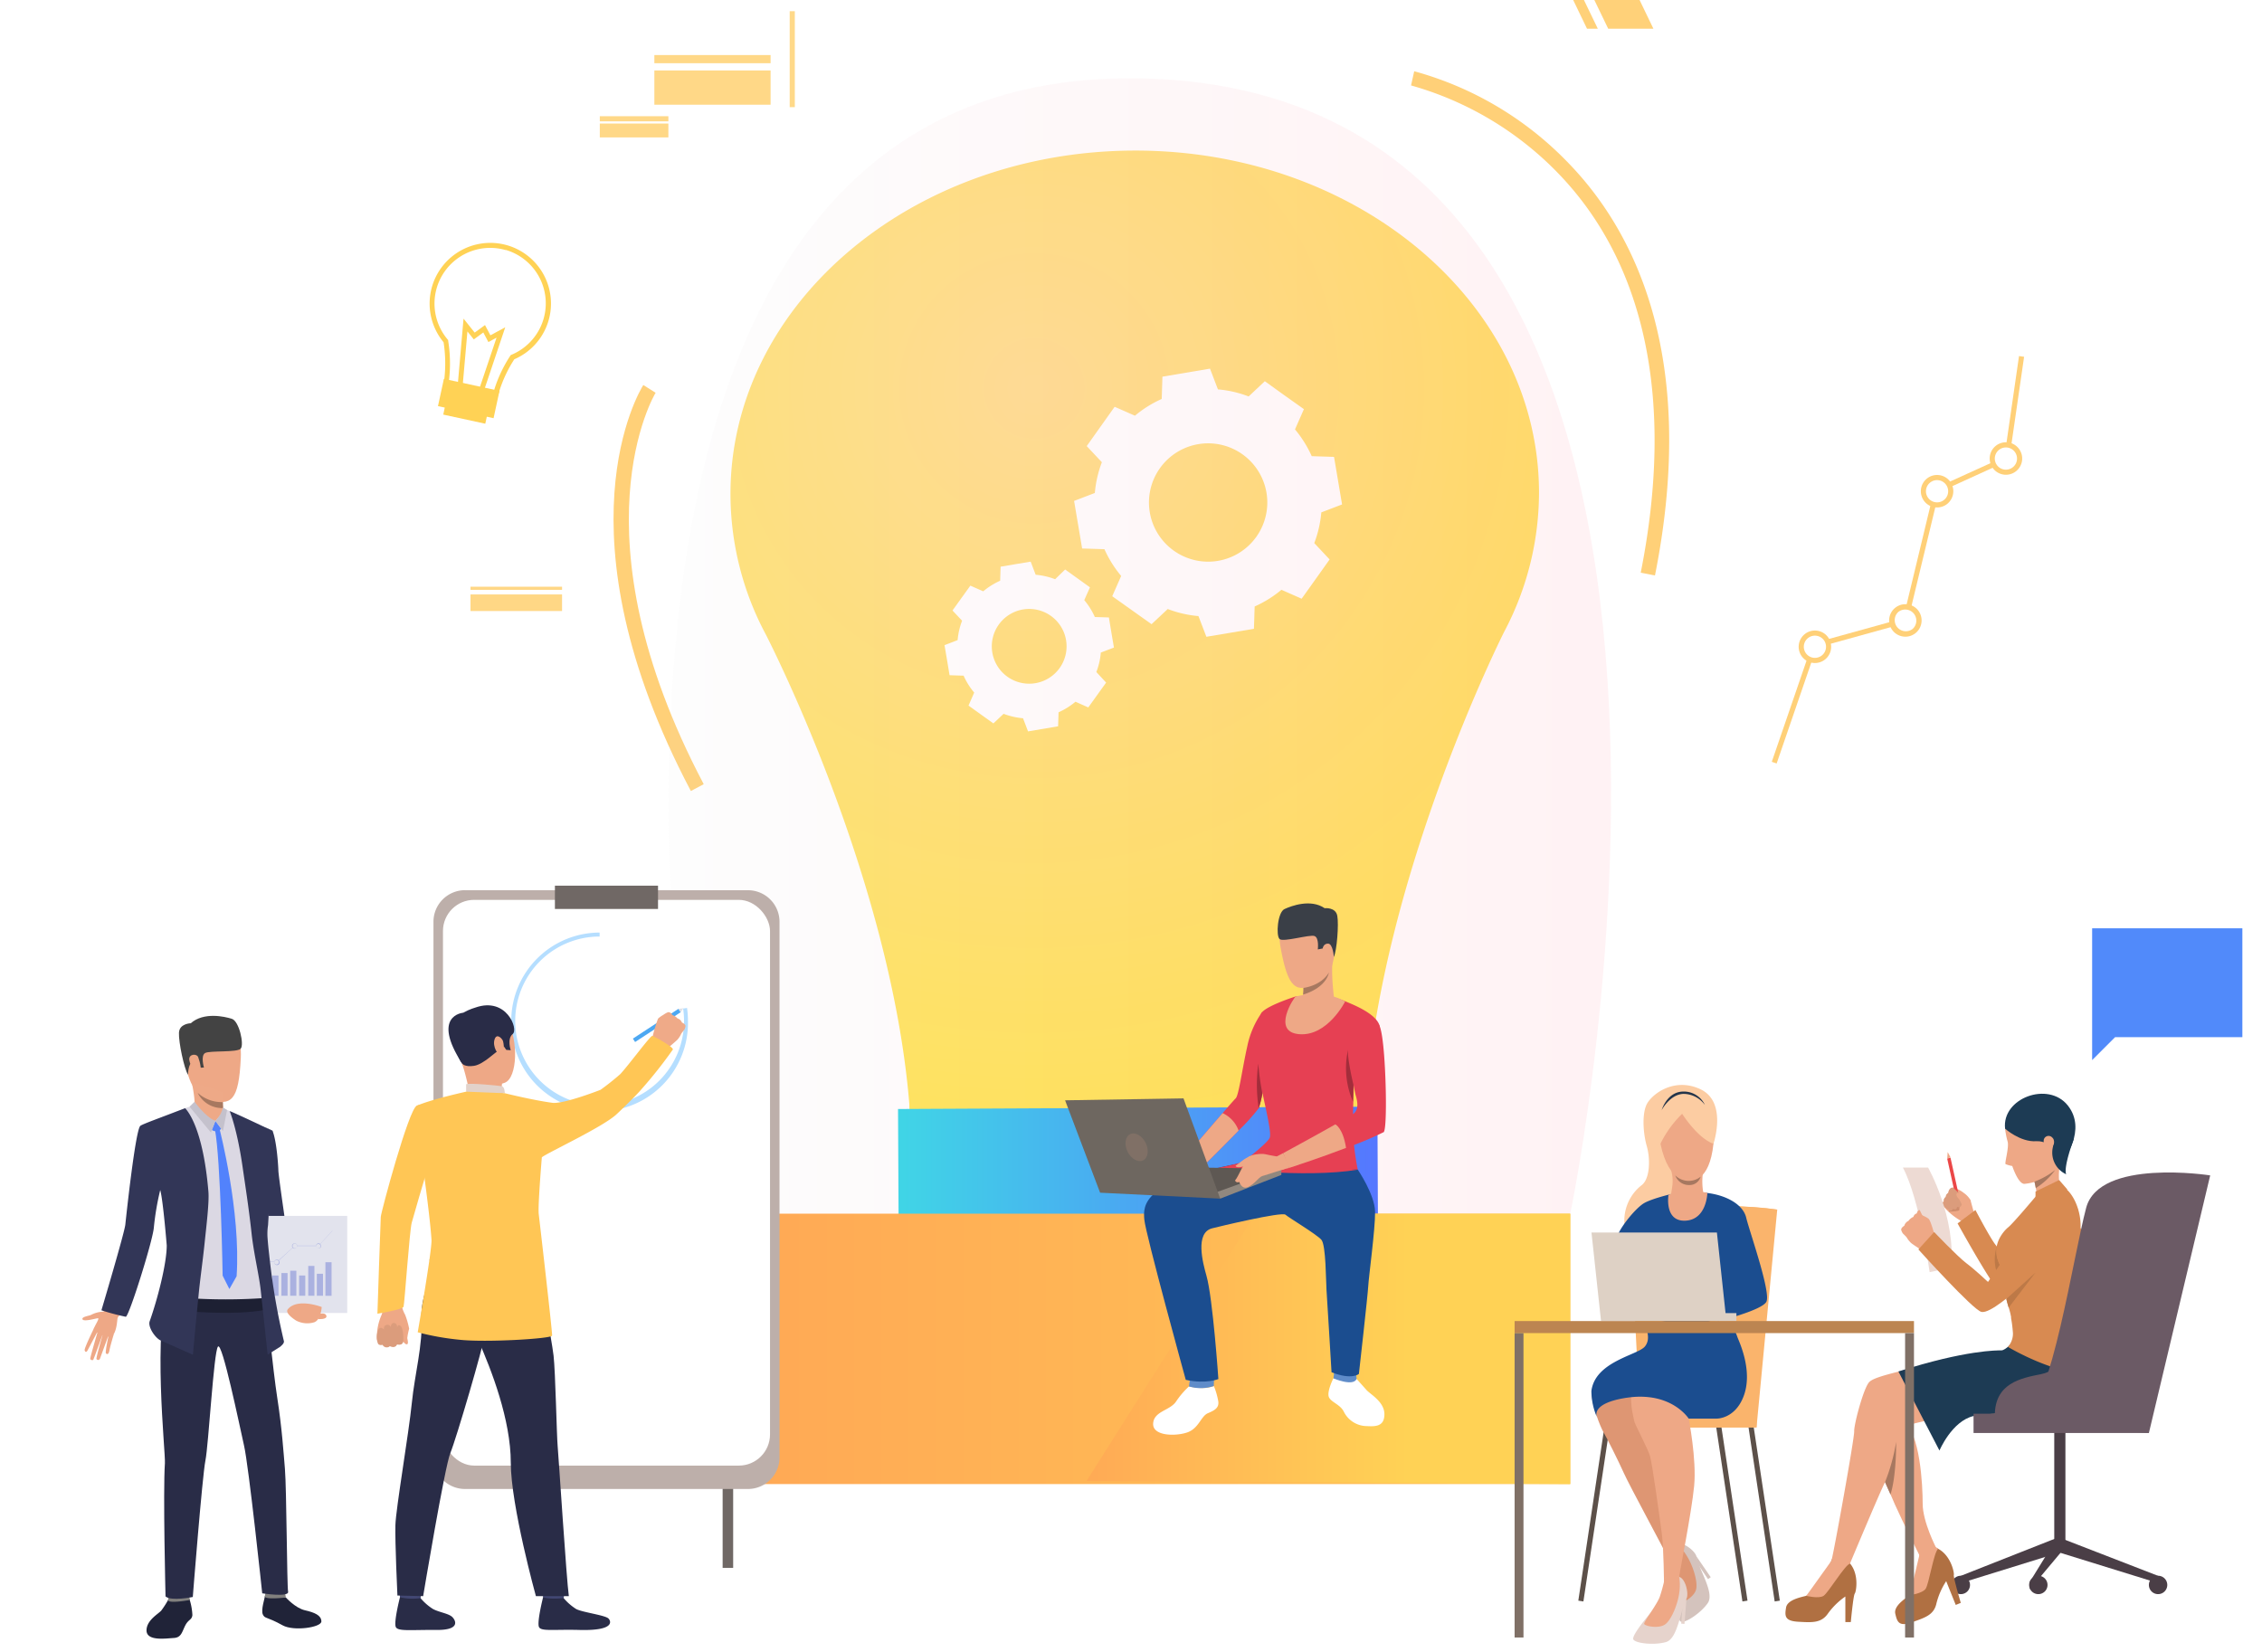 <svg xmlns="http://www.w3.org/2000/svg" xmlns:xlink="http://www.w3.org/1999/xlink" viewBox="0 0 506.97 370.29"><defs><style>.cls-1{mask:url(#mask);}.cls-10,.cls-2,.cls-4,.cls-6,.cls-8{mix-blend-mode:multiply;}.cls-2{fill:url(#linear-gradient);}.cls-3{mask:url(#mask-2);}.cls-4{fill:url(#linear-gradient-2);}.cls-5{mask:url(#mask-3);}.cls-6{fill:url(#linear-gradient-3);}.cls-7{mask:url(#mask-4);}.cls-8{fill:url(#linear-gradient-4);}.cls-9{mask:url(#mask-5);}.cls-10{fill:url(#linear-gradient-5);}.cls-11{isolation:isolate;}.cls-12{mask:url(#mask-6);}.cls-13,.cls-27{opacity:0.72;}.cls-13{fill:url(#linear-gradient-6);}.cls-14{fill:#4a3e46;}.cls-15{fill:#b07042;}.cls-16{fill:#eea886;}.cls-17{fill:#cf8c6c;}.cls-18{fill:#d88a51;}.cls-19{fill:#eb4747;}.cls-20{fill:#db9c7c;}.cls-21{fill:#bd7947;}.cls-22{fill:#eddad3;}.cls-23{fill:#1d3b54;}.cls-24{fill:#a77860;}.cls-25{fill:#6b5a65;}.cls-26{mask:url(#mask-7);}.cls-27{fill:url(#linear-gradient-7);}.cls-28{fill:#ffd255;}.cls-29{fill:#ffd078;}.cls-30{fill:#fff;}.cls-31{fill:url(#radial-gradient);}.cls-32{fill:#ffd179;}.cls-33{fill:#ffd887;}.cls-34{fill:#ffd989;}.cls-35{fill:#ffd785;}.cls-36{opacity:0.08;mix-blend-mode:darken;fill:url(#linear-gradient-8);}.cls-37{mask:url(#mask-8);}.cls-38{fill:url(#linear-gradient-9);}.cls-39{mask:url(#mask-9);}.cls-40{fill:url(#linear-gradient-10);}.cls-41{mask:url(#mask-10);}.cls-42{fill:url(#linear-gradient-11);}.cls-43{fill:#d46946;}.cls-44{fill:url(#linear-gradient-12);}.cls-45{fill:url(#linear-gradient-13);}.cls-46{fill:url(#linear-gradient-14);}.cls-47{fill:#706865;}.cls-48{fill:#bdafaa;}.cls-49{fill:#b5deff;}.cls-50{fill:#ffc655;}.cls-51{fill:#4da8f2;}.cls-52{fill:#efaa88;}.cls-53{fill:#424773;}.cls-54{fill:#292c47;}.cls-55{fill:#e2d2ca;}.cls-56{fill:#dfe1e8;}.cls-57{fill:#518afa;}.cls-58{fill:#202338;}.cls-59{fill:#323657;}.cls-60{fill:#e2e3ed;}.cls-61{fill:#aab1e0;}.cls-62{fill:#81807e;}.cls-63{fill:#dbd8e3;}.cls-64{fill:#1d2033;}.cls-65{fill:#434343;}.cls-66{fill:#eea987;}.cls-67{fill:#5282fc;}.cls-68{fill:#c4c1cc;}.cls-69{fill:#5c5049;}.cls-70{fill:#fab46c;}.cls-71{fill:#fccca2;}.cls-72{fill:#d4c3bd;}.cls-73{fill:#de9673;}.cls-74{fill:#1b4d8f;}.cls-75{fill:#e6d3cc;}.cls-76{fill:#ded1c5;}.cls-77{fill:#bc8551;}.cls-78{fill:#23344a;}.cls-79{fill:#807066;}.cls-80{fill:#e64053;}.cls-81{fill:#5f8cc9;}.cls-82{fill:#3a3f47;}.cls-83{fill:#a32d3b;}.cls-84{fill:#5e5853;}.cls-85{fill:#91887f;}.cls-86{fill:#6e6760;}.cls-87{filter:url(#luminosity-noclip-10);}.cls-88{filter:url(#luminosity-noclip-9);}.cls-89{filter:url(#luminosity-noclip-8);}.cls-90{filter:url(#luminosity-noclip-7);}.cls-91{filter:url(#luminosity-noclip-6);}.cls-92{filter:url(#luminosity-noclip-5);}.cls-93{filter:url(#luminosity-noclip-4);}.cls-94{filter:url(#luminosity-noclip-3);}.cls-95{filter:url(#luminosity-noclip-2);}.cls-96{filter:url(#luminosity-noclip);}</style><filter id="luminosity-noclip" x="406.2" y="-8442" width="192.29" height="32766" filterUnits="userSpaceOnUse" color-interpolation-filters="sRGB"><feFlood flood-color="#fff" result="bg"/><feBlend in="SourceGraphic" in2="bg"/></filter><mask id="mask" x="406.2" y="-8442" width="192.29" height="32766" maskUnits="userSpaceOnUse"><g class="cls-96"/></mask><linearGradient id="linear-gradient" x1="521.26" y1="461.87" x2="484.35" y2="398.45" gradientUnits="userSpaceOnUse"><stop offset="0"/><stop offset="0.69" stop-color="#fff"/></linearGradient><filter id="luminosity-noclip-2" x="91.52" y="-8442" width="201.03" height="32766" filterUnits="userSpaceOnUse" color-interpolation-filters="sRGB"><feFlood flood-color="#fff" result="bg"/><feBlend in="SourceGraphic" in2="bg"/></filter><mask id="mask-2" x="91.52" y="-8442" width="201.03" height="32766" maskUnits="userSpaceOnUse"><g class="cls-95"/></mask><linearGradient id="linear-gradient-2" x1="211.81" y1="463.34" x2="173.23" y2="397.06" xlink:href="#linear-gradient"/><filter id="luminosity-noclip-3" x="314.87" y="-8442" width="15.46" height="32766" filterUnits="userSpaceOnUse" color-interpolation-filters="sRGB"><feFlood flood-color="#fff" result="bg"/><feBlend in="SourceGraphic" in2="bg"/></filter><mask id="mask-3" x="314.87" y="-8442" width="15.46" height="32766" maskUnits="userSpaceOnUse"><g class="cls-94"/></mask><linearGradient id="linear-gradient-3" x1="322.6" y1="206.78" x2="322.6" y2="317.02" gradientTransform="translate(39.75 -38.13) rotate(7.21)" gradientUnits="userSpaceOnUse"><stop offset="0.01"/><stop offset="1" stop-color="#fff"/></linearGradient><filter id="luminosity-noclip-4" x="367.87" y="-8442" width="14.45" height="32766" filterUnits="userSpaceOnUse" color-interpolation-filters="sRGB"><feFlood flood-color="#fff" result="bg"/><feBlend in="SourceGraphic" in2="bg"/></filter><mask id="mask-4" x="367.87" y="-8442" width="14.45" height="32766" maskUnits="userSpaceOnUse"><g class="cls-93"/></mask><linearGradient id="linear-gradient-4" x1="375.1" y1="206.78" x2="375.1" y2="317.02" gradientTransform="translate(781.89 547.33) rotate(173.37)" xlink:href="#linear-gradient-3"/><filter id="luminosity-noclip-5" x="316.25" y="-8442" width="65" height="32766" filterUnits="userSpaceOnUse" color-interpolation-filters="sRGB"><feFlood flood-color="#fff" result="bg"/><feBlend in="SourceGraphic" in2="bg"/></filter><mask id="mask-5" x="316.25" y="-8442" width="65" height="32766" maskUnits="userSpaceOnUse"><g class="cls-92"/></mask><linearGradient id="linear-gradient-5" x1="348.75" y1="206.78" x2="348.75" y2="317.02" gradientTransform="matrix(1, 0, 0, 1, 0, 0)" xlink:href="#linear-gradient-3"/><filter id="luminosity-noclip-6" x="406.2" y="423.56" width="192.29" height="11.59" filterUnits="userSpaceOnUse" color-interpolation-filters="sRGB"><feFlood flood-color="#fff" result="bg"/><feBlend in="SourceGraphic" in2="bg"/></filter><mask id="mask-6" x="314.68" y="358.7" width="192.29" height="11.59" maskUnits="userSpaceOnUse"><g class="cls-91"><g transform="translate(-91.52 -64.85)"><g class="cls-1"><path class="cls-2" d="M598.48,429.35c0,3.2-43,5.8-96.14,5.8s-96.14-2.6-96.14-5.8,43-5.79,96.14-5.79S598.48,426.15,598.48,429.35Z"/></g></g></g></mask><linearGradient id="linear-gradient-6" x1="521.26" y1="461.87" x2="484.35" y2="398.45" gradientUnits="userSpaceOnUse"><stop offset="0" stop-color="#97cbec"/><stop offset="0.69" stop-color="#ccc2f5"/></linearGradient><filter id="luminosity-noclip-7" x="91.52" y="423.56" width="201.03" height="11.59" filterUnits="userSpaceOnUse" color-interpolation-filters="sRGB"><feFlood flood-color="#fff" result="bg"/><feBlend in="SourceGraphic" in2="bg"/></filter><mask id="mask-7" x="0" y="358.7" width="201.03" height="11.59" maskUnits="userSpaceOnUse"><g class="cls-90"><g transform="translate(-91.52 -64.85)"><g class="cls-3"><path class="cls-4" d="M292.54,429.35c0,3.2-45,5.8-100.51,5.8s-100.51-2.6-100.51-5.8,45-5.79,100.51-5.79S292.54,426.15,292.54,429.35Z"/></g></g></g></mask><linearGradient id="linear-gradient-7" x1="211.81" y1="463.34" x2="173.23" y2="397.06" xlink:href="#linear-gradient-6"/><radialGradient id="radial-gradient" cx="323.33" cy="151.92" r="174.73" gradientUnits="userSpaceOnUse"><stop offset="0.01" stop-color="#ffdd91"/><stop offset="0.99" stop-color="#ffe655"/></radialGradient><linearGradient id="linear-gradient-8" x1="241.41" y1="209.73" x2="452.6" y2="209.73" gradientUnits="userSpaceOnUse"><stop offset="0" stop-color="#e0e0e0"/><stop offset="1" stop-color="#ff556f"/></linearGradient><filter id="luminosity-noclip-8" x="314.87" y="246.64" width="15.46" height="99.87" filterUnits="userSpaceOnUse" color-interpolation-filters="sRGB"><feFlood flood-color="#fff" result="bg"/><feBlend in="SourceGraphic" in2="bg"/></filter><mask id="mask-8" x="223.35" y="181.78" width="15.46" height="99.87" maskUnits="userSpaceOnUse"><g class="cls-89"><g transform="translate(-91.52 -64.85)"><g class="cls-5"><rect class="cls-6" x="321.16" y="246.42" width="2.89" height="100.3" transform="translate(-34.66 42.81) rotate(-7.21)"/></g></g></g></mask><linearGradient id="linear-gradient-9" x1="322.6" y1="206.78" x2="322.6" y2="317.02" gradientTransform="translate(39.75 -38.13) rotate(7.21)" gradientUnits="userSpaceOnUse"><stop offset="0.01" stop-color="#ffdd91"/><stop offset="1" stop-color="#fff"/></linearGradient><filter id="luminosity-noclip-9" x="367.87" y="246.33" width="14.45" height="99.97" filterUnits="userSpaceOnUse" color-interpolation-filters="sRGB"><feFlood flood-color="#fff" result="bg"/><feBlend in="SourceGraphic" in2="bg"/></filter><mask id="mask-9" x="276.35" y="181.47" width="14.45" height="99.97" maskUnits="userSpaceOnUse"><g class="cls-88"><g transform="translate(-91.52 -64.85)"><g class="cls-7"><rect class="cls-8" x="373.65" y="246.16" width="2.89" height="100.31" transform="translate(713.48 633.94) rotate(-173.37)"/></g></g></g></mask><linearGradient id="linear-gradient-10" x1="375.1" y1="206.78" x2="375.1" y2="317.02" gradientTransform="translate(781.89 547.33) rotate(173.37)" xlink:href="#linear-gradient-9"/><filter id="luminosity-noclip-10" x="316.25" y="248.44" width="65" height="13.58" filterUnits="userSpaceOnUse" color-interpolation-filters="sRGB"><feFlood flood-color="#fff" result="bg"/><feBlend in="SourceGraphic" in2="bg"/></filter><mask id="mask-10" x="224.74" y="183.59" width="65" height="13.58" maskUnits="userSpaceOnUse"><g class="cls-87"><g transform="translate(-91.52 -64.85)"><g class="cls-9"><polygon class="cls-10" points="369.87 262.02 358.99 251.25 348.4 261.95 337.89 251.54 327.66 261.87 316.25 250.58 317.65 249.17 327.64 259.06 337.87 248.73 348.39 259.14 358.98 248.44 369.86 259.21 379.84 249.13 381.25 250.53 369.87 262.02"/></g></g></g></mask><linearGradient id="linear-gradient-11" x1="257.23" y1="141.93" x2="257.23" y2="252.17" gradientTransform="matrix(1, 0, 0, 1, 0, 0)" xlink:href="#linear-gradient-9"/><linearGradient id="linear-gradient-12" x1="292.75" y1="340.88" x2="400.37" y2="340.88" gradientUnits="userSpaceOnUse"><stop offset="0" stop-color="#40d5e6"/><stop offset="1" stop-color="#57f"/></linearGradient><linearGradient id="linear-gradient-13" x1="-11531.97" y1="367.2" x2="-11845.52" y2="367.2" gradientTransform="matrix(-1, 0, 0, 1, -11423.56, -64.85)" gradientUnits="userSpaceOnUse"><stop offset="0" stop-color="#ff9f55"/><stop offset="1" stop-color="#ffd255"/></linearGradient><linearGradient id="linear-gradient-14" x1="-11647.29" y1="367.2" x2="-11739.23" y2="367.2" xlink:href="#linear-gradient-13"/></defs><title>19265</title><g class="cls-11"><g id="Слой_1" data-name="Слой 1"><g class="cls-12"><path class="cls-13" d="M598.48,429.35c0,3.2-43,5.8-96.14,5.8s-96.14-2.6-96.14-5.8,43-5.79,96.14-5.79S598.48,426.15,598.48,429.35Z" transform="translate(-91.52 -64.85)"/></g><path class="cls-14" d="M528.93,420.11a2.06,2.06,0,1,0,2.05-2.06A2.05,2.05,0,0,0,528.93,420.11Z" transform="translate(-91.52 -64.85)"/><polygon class="cls-14" points="483.68 353.22 483.16 354.68 461.17 347.87 462.23 344.91 483.68 353.22"/><rect class="cls-14" x="551.94" y="385.14" width="2.5" height="26.54" transform="translate(1014.85 731.97) rotate(180)"/><polygon class="cls-14" points="439.46 353.22 439.99 354.68 461.97 347.87 461 344.72 439.46 353.22"/><polygon class="cls-14" points="454.96 354.52 454.96 356.23 461.97 347.87 461 344.72 454.96 354.52"/><path class="cls-14" d="M546.3,420.11a2.06,2.06,0,1,0,2.05-2.06A2.05,2.05,0,0,0,546.3,420.11Z" transform="translate(-91.52 -64.85)"/><path class="cls-15" d="M521.82,413a13,13,0,0,1-.48,3c-.33,1.19-1,5.8-1.85,6.44s-3.59,2.36-3.19,4.11.75,3,3.71,1.94,4.94-1.63,5.51-4.23a16.37,16.37,0,0,1,2.19-5l2.14,5.33,1.13-.46s-1.7-5.75-1.56-6.26-.78-5.08-4.36-6.22S521.82,413,521.82,413Z" transform="translate(-91.52 -64.85)"/><path class="cls-15" d="M502,414.64a13,13,0,0,1-1.57,2.62c-.75,1-3.09,5-4.12,5.29s-4.21.85-4.49,2.63-.42,3,2.71,3.18,5.2.33,6.7-1.87a16.15,16.15,0,0,1,3.88-3.79v5.73h1.22s.56-6,.89-6.39,1.17-5-1.73-7.4S502,414.64,502,414.64Z" transform="translate(-91.52 -64.85)"/><path class="cls-16" d="M533.92,336.63s-.69-2.47-.76-2.79a5.27,5.27,0,0,0-1.55-1.63,5.89,5.89,0,0,0-2.41-1.15.92.92,0,0,0-.66.4,1.77,1.77,0,0,0-.33.84,1.07,1.07,0,0,0-.57.87.93.93,0,0,0-.42,1s-.51.31-.39.78a8.06,8.06,0,0,1,.84.95,14.73,14.73,0,0,0,3.22,2.53S532.92,339.89,533.92,336.63Z" transform="translate(-91.52 -64.85)"/><path class="cls-17" d="M530.89,334.67a5.52,5.52,0,0,0-.24,1.38c.06.33-2.38.38-2.38.38S529.61,334.34,530.89,334.67Z" transform="translate(-91.52 -64.85)"/><path class="cls-18" d="M558.36,340.88c-1-1.59-2.3-2.31-6.47.58s-3.2,2.32-4.2,3.24a47.05,47.05,0,0,1-5.38,3.2,38.32,38.32,0,0,1-3.78-4.35c-1.39-2-4.27-7.48-4.27-7.48l-4,3s7.86,14.25,9.5,15.31,6.6-.71,9.18-1.8,5.3-2.49,6.48-2.78S560.93,345.05,558.36,340.88Z" transform="translate(-91.52 -64.85)"/><rect class="cls-19" x="528.92" y="324.29" width="0.77" height="9.15" transform="translate(-150.06 57.24) rotate(-12.47)"/><path class="cls-20" d="M529.43,331.22s2,1.75,1.8,2.11a.7.7,0,0,1-.55.36l.51,1.1s-.07.92-1.05.57c0,0,0,.87-.89.42,0,0-.24.58-.7.44a9,9,0,0,1-1.72-1.31s-.19-.37.36-.78a1,1,0,0,1,.43-1,1,1,0,0,1,.56-.89s.06-1.14,1-1.21Z" transform="translate(-91.52 -64.85)"/><path class="cls-16" d="M533.13,333.87a9.21,9.21,0,0,0-2.41-1.59c-.24-.08-.48-.11-.64.08s-.09.66.47,1.23a6.88,6.88,0,0,1,1,1.56S532.34,335.56,533.13,333.87Z" transform="translate(-91.52 -64.85)"/><path class="cls-21" d="M538.9,349.55a9.4,9.4,0,0,1,.15-5.29,6.94,6.94,0,0,0,.67,4.09C540.48,349.58,538.9,349.55,538.9,349.55Z" transform="translate(-91.52 -64.85)"/><path class="cls-22" d="M524,350s-2.21-16.33-6-23.45h5.65s6.33,11.15,5.14,22.41Z" transform="translate(-91.52 -64.85)"/><path class="cls-16" d="M522.63,337.78s-.64-1.2-.8-1.59-.79.29-.69.79S522.63,337.78,522.63,337.78Z" transform="translate(-91.52 -64.85)"/><path class="cls-16" d="M517.62,340.51a2.77,2.77,0,0,0,.37.81s.4.38.66.66a1.69,1.69,0,0,1,.2.23,5.46,5.46,0,0,0,1,1.26c.56.45,2.72,1.85,2.72,1.85l1.52-1.62,1.22-1.27s-1-3.87-1.51-4.35a.86.86,0,0,0-.14-.13,7.1,7.1,0,0,0-1.18-.63c-.1-.06-1.07-.6-1.39-.48a1.09,1.09,0,0,0-.73.77,2.61,2.61,0,0,0-1.11.9,1.67,1.67,0,0,0-.93,1.09S517.6,340,517.62,340.51Z" transform="translate(-91.52 -64.85)"/><path class="cls-16" d="M507.62,382.68s3.73,8.4,6.4,14.39c.44,1,.86,1.95,1.23,2.77l1,2.31c1.7,3.82,5.87,12.14,5.87,12.14s3.14.12,3.32-2.55c0,0-3-5.77-3-9.83s-.54-16-4.42-18.6C513.3,380.16,510.23,379.56,507.62,382.68Z" transform="translate(-91.52 -64.85)"/><path class="cls-16" d="M542.14,366.71a4.35,4.35,0,0,1-1.45,1c-.67.18-11.81,1-17,2.73s-12,2.79-13.27,4.24-3.39,9.45-3.33,11-4.53,27-5.1,29c-.3,1.06,4.15.65,4.15.65s6.32-15.08,7.67-17.86c2.48-5.12,2.61-11.39,3.52-12.36s11-3.15,16.84-3.15,18.84.48,20.23-.3,10.12-6.55,6.48-14.24S542.14,366.71,542.14,366.71Z" transform="translate(-91.52 -64.85)"/><path class="cls-23" d="M517,372.26l9.2,17.72s2.78-6.59,7.63-7.73,24.2-.52,24.2-.52,8.88-11.23,1.27-17.13-16.48.93-16.48.93-1.83,2-2.72,2S532.12,367.42,517,372.26Z" transform="translate(-91.52 -64.85)"/><path class="cls-16" d="M496.34,422.55s2.81.71,3.89,0,4.73-6.88,5.95-7.26c0,0-1.18-2.38-4.15-.65C502,414.64,497.14,421.52,496.34,422.55Z" transform="translate(-91.52 -64.85)"/><path class="cls-16" d="M519.49,422.42s2.87-.39,3.61-1.44,1.82-8.16,2.81-9c0,0-2-1.77-4.09.94C521.82,413,519.85,421.17,519.49,422.42Z" transform="translate(-91.52 -64.85)"/><path class="cls-14" d="M573.14,420.11a2.06,2.06,0,1,0,2.05-2.06A2.05,2.05,0,0,0,573.14,420.11Z" transform="translate(-91.52 -64.85)"/><path class="cls-16" d="M548.8,311a7.5,7.5,0,0,0-7.89,6.88,18.65,18.65,0,0,0,.56,2.82c.39,1.25-.73,4.92-.44,5.09a7.49,7.49,0,0,0,1.49.42s1.3,4,2.7,4a11.63,11.63,0,0,0,9.24-6.12C557,319,557.75,311.39,548.8,311Z" transform="translate(-91.52 -64.85)"/><path class="cls-16" d="M547.13,328.31s.17.56.36,1.4c.1.42.21.92.3,1.45a9.8,9.8,0,0,1,0,4.31s3.11,1.08,5.57-3.32c0,0-1.06-4.74.32-7.61S547.13,328.31,547.13,328.31Z" transform="translate(-91.52 -64.85)"/><path class="cls-23" d="M540.91,317.84s3.4,3.05,7,2.81,6,4.31,6,4.31,5.44-6.82,1.05-12.33S540.13,311,540.91,317.84Z" transform="translate(-91.52 -64.85)"/><path class="cls-16" d="M549.56,320.62a1.1,1.1,0,0,1,1.93-.78c1.13.94-.4,4.23-1.32,3.9S549.54,321.33,549.56,320.62Z" transform="translate(-91.52 -64.85)"/><path class="cls-24" d="M547.49,329.71c.1.42.21.92.3,1.45a15.61,15.61,0,0,0,4.35-4.06A17.59,17.59,0,0,1,547.49,329.71Z" transform="translate(-91.52 -64.85)"/><path class="cls-18" d="M539.06,346.5c.66,3,2.38,3.2,2.28,5.44s-.78,2.43.38,6a16,16,0,0,1,.53,2.09,2.38,2.38,0,0,1,0,.26c.07.41.14.82.2,1.22.1.75.17,1.49.22,2.15a4.44,4.44,0,0,1-1.14,3.09s11.34,6.8,19.12,5.84c0,0-2-8.47-3.13-11.38s-.77-16.35,0-19.24c1.2-4.26-1.2-10.64-4.5-11.47l-5.1,2.36s-5.14,6.14-6.29,7.07S538.4,343.43,539.06,346.5Z" transform="translate(-91.52 -64.85)"/><path class="cls-18" d="M555.93,334.08c-1.44-1.2-3.52-3.26-6.57.8s-5.25,6.69-5.91,7.87-6.37,9.44-6.37,9.44-3-2.82-4.78-4.14c-2-1.49-7.29-7.05-7.29-7.05l-3.53,3.91s12.23,13.57,14.13,14,7.19-4.29,9.29-6.13,8-8.58,9-9.23S559.69,337.21,555.93,334.08Z" transform="translate(-91.52 -64.85)"/><path class="cls-24" d="M514,397.07c.44,1,.86,1.95,1.23,2.77,1.37-4.41,1.26-11.79,1.26-11.79A42.68,42.68,0,0,1,514,397.07Z" transform="translate(-91.52 -64.85)"/><rect class="cls-25" x="533.84" y="381.73" width="39.3" height="4.32" transform="translate(1015.46 702.93) rotate(180)"/><path class="cls-25" d="M552.69,367.93s1,4-3.67,4.92-10.41,2.07-10.41,9.27h16.18Z" transform="translate(-91.52 -64.85)"/><polygon class="cls-16" points="437.19 259.46 436.52 258.23 436.43 259.63 437.19 259.46"/><path class="cls-25" d="M573.14,386.05l13.74-57.74s-24.84-3.88-27.8,7.27-7.82,44.29-13.74,46.34S573.14,386.05,573.14,386.05Z" transform="translate(-91.52 -64.85)"/><path class="cls-21" d="M541.19,356s.25,1.06.53,1.94l6-7.84Z" transform="translate(-91.52 -64.85)"/><path class="cls-23" d="M556.34,320.06s-2.39,6.31-1.74,8a5.34,5.34,0,0,1-3.05-5.73C552.24,318.23,556.34,320.06,556.34,320.06Z" transform="translate(-91.52 -64.85)"/><polygon class="cls-18" points="456.21 268.33 456.21 267.08 461.51 264.5 463.35 266.62 456.21 268.33"/><g class="cls-26"><path class="cls-27" d="M292.54,429.35c0,3.2-45,5.8-100.51,5.8s-100.51-2.6-100.51-5.8,45-5.79,100.51-5.79S292.54,426.15,292.54,429.35Z" transform="translate(-91.52 -64.85)"/></g><path class="cls-28" d="M195.63,156.19a6.73,6.73,0,0,1-3.51-2.34,5.06,5.06,0,0,1-1-4.17,31.09,31.09,0,0,0-.18-8.11,13.6,13.6,0,1,1,15.85,3.81,29.25,29.25,0,0,0-3.32,7c-.64,2.92-3.92,4.7-7.32,4A4.07,4.07,0,0,1,195.63,156.19Zm9.24-35.28a12.48,12.48,0,0,0-13,20.06l.1.12,0,.16a32,32,0,0,1,.21,8.6v0a4,4,0,0,0,.82,3.29,5.65,5.65,0,0,0,3.35,2c2.81.61,5.5-.79,6-3.13v0a30.5,30.5,0,0,1,3.54-7.42l.09-.15.17-.07a12.48,12.48,0,0,0-1.31-23.51Z" transform="translate(-91.52 -64.85)"/><polygon class="cls-28" points="102.59 86.29 103.89 71.42 106.39 74.55 108.7 72.86 109.91 75.16 113.24 73.36 108.48 87.52 107.42 87.17 111.29 75.68 109.46 76.67 108.32 74.52 106.19 76.08 104.76 74.29 103.7 86.38 102.59 86.29"/><rect class="cls-28" x="191.17" y="154.95" width="9.64" height="3.89" transform="translate(-53.84 -102.8) rotate(12.23)"/><rect class="cls-28" x="190.21" y="151.04" width="12.75" height="6.26" transform="translate(-54.41 -102.99) rotate(12.23)"/><polygon class="cls-29" points="398.19 171.13 397.1 170.76 406.21 144.24 426.57 138.6 433.57 109.52 449.25 102.39 452.51 79.81 453.65 79.97 450.29 103.17 434.56 110.34 427.52 139.53 407.1 145.18 398.19 171.13"/><path class="cls-30" d="M520.91,202a3.06,3.06,0,1,1-4.31-.38A3.06,3.06,0,0,1,520.91,202Z" transform="translate(-91.52 -64.85)"/><path class="cls-29" d="M520.9,206.71a3.64,3.64,0,1,1,.45-5.13A3.65,3.65,0,0,1,520.9,206.71ZM517,202a2.49,2.49,0,0,0,3.19,3.82A2.49,2.49,0,0,0,517,202Z" transform="translate(-91.52 -64.85)"/><path class="cls-30" d="M528,173a3.07,3.07,0,1,1-4.31-.38A3.06,3.06,0,0,1,528,173Z" transform="translate(-91.52 -64.85)"/><path class="cls-29" d="M528,177.75a3.64,3.64,0,1,1,.46-5.13A3.65,3.65,0,0,1,528,177.75Zm-3.93-4.7a2.49,2.49,0,1,0,3.5.31A2.48,2.48,0,0,0,524.07,173.05Z" transform="translate(-91.52 -64.85)"/><path class="cls-30" d="M543.45,165.66a3.06,3.06,0,1,1-4.32-.38A3.07,3.07,0,0,1,543.45,165.66Z" transform="translate(-91.52 -64.85)"/><path class="cls-29" d="M543.43,170.42a3.64,3.64,0,1,1,.46-5.13A3.63,3.63,0,0,1,543.43,170.42Zm-3.93-4.7a2.49,2.49,0,1,0,3.5.31A2.5,2.5,0,0,0,539.5,165.72Z" transform="translate(-91.52 -64.85)"/><path class="cls-30" d="M500.64,207.86a3.06,3.06,0,1,1-4.32-.39A3.06,3.06,0,0,1,500.64,207.86Z" transform="translate(-91.52 -64.85)"/><path class="cls-29" d="M500.63,212.61a3.64,3.64,0,1,1,.45-5.12A3.64,3.64,0,0,1,500.63,212.61Zm-3.94-4.7a2.49,2.49,0,1,0,3.51.31A2.5,2.5,0,0,0,496.69,207.91Z" transform="translate(-91.52 -64.85)"/><path class="cls-31" d="M436.45,175c-.21-42.44-40.93-76.65-91-76.4s-90.42,34.85-90.21,77.29a66.82,66.82,0,0,0,8,31.33c0,.06,27.92,53.94,32.09,105.17.12,24,23.11,43.27,51.36,43.13s51-19.67,50.92-43.64c3.67-51.29,31.06-105.47,31.06-105.47h0A66.83,66.83,0,0,0,436.45,175Z" transform="translate(-91.52 -64.85)"/><polygon class="cls-32" points="360.44 6.44 370.57 6.44 367.47 0 357.33 0 360.44 6.44"/><polygon class="cls-32" points="355.69 6.44 358.11 6.44 355 0 352.59 0 355.69 6.44"/><rect class="cls-33" x="238.18" y="77.21" width="26.05" height="1.83" transform="translate(410.89 91.38) rotate(180)"/><rect class="cls-33" x="238.18" y="80.65" width="26.05" height="7.68" transform="translate(410.89 104.12) rotate(180)"/><rect class="cls-33" x="225.94" y="90.91" width="15.37" height="1.15" transform="translate(375.74 118.11) rotate(180)"/><rect class="cls-33" x="225.94" y="92.56" width="15.37" height="3.11" transform="translate(375.74 123.36) rotate(180)"/><rect class="cls-34" x="268.51" y="67.37" width="1.15" height="21.51" transform="translate(446.65 91.39) rotate(180)"/><rect class="cls-35" x="196.96" y="198.1" width="20.52" height="3.72" transform="translate(322.93 335.06) rotate(180)"/><rect class="cls-35" x="196.96" y="196.36" width="20.52" height="0.7" transform="translate(322.93 328.57) rotate(180)"/><path class="cls-29" d="M462.44,193.84l-3.19-.63c7.62-38.34,1.15-69.37-18.71-89.73A73.54,73.54,0,0,0,407.77,84l.71-3.18a75.55,75.55,0,0,1,34.28,20.28C457.22,115.84,472.37,143.91,462.44,193.84Z" transform="translate(-91.52 -64.85)"/><path class="cls-29" d="M246.36,242.15c-30.65-58.11-11.49-89.67-10.66-91l2.76,1.74c-.2.31-18.91,31.43,10.78,87.73Z" transform="translate(-91.52 -64.85)"/><path class="cls-30" d="M386.08,186.58a25.25,25.25,0,0,0,1.58-6.88l4.65-1.78-.9-5.33-.9-5.33-5-.16a25.7,25.7,0,0,0-3.75-6l2-4.54-4.41-3.13L375,150.3l-3.63,3.41a25.08,25.08,0,0,0-6.88-1.58l-1.78-4.65-5.33.9-5.33.9-.16,5a25,25,0,0,0-6,3.75l-4.55-2-3.13,4.4-3.13,4.41,3.4,3.62a25.23,25.23,0,0,0-1.58,6.89l-4.65,1.78.9,5.33.9,5.33,5,.16a25.64,25.64,0,0,0,3.75,6l-2,4.54,4.41,3.14,4.4,3.13,3.63-3.4a25.08,25.08,0,0,0,6.88,1.58l1.78,4.64,5.33-.89,5.33-.9.16-5a25.54,25.54,0,0,0,6-3.74l4.53,2,3.14-4.4,3.13-4.4Zm-31.47,1.71a13.26,13.26,0,1,1,18.48-3.11A13.25,13.25,0,0,1,354.61,188.29Z" transform="translate(-91.52 -64.85)"/><path class="cls-30" d="M337.24,215.48a15.58,15.58,0,0,0,1-4.36l2.94-1.12-.57-3.37-.56-3.38-3.15-.1a15.77,15.77,0,0,0-2.37-3.78l1.28-2.87-2.78-2-2.79-2L328,194.68a15.84,15.84,0,0,0-4.36-1l-1.12-2.94-3.37.56-3.37.57-.1,3.15a15.83,15.83,0,0,0-3.79,2.37L309,196.12l-2,2.78-2,2.79,2.15,2.29a15.77,15.77,0,0,0-1,4.35l-2.94,1.13.57,3.37.56,3.37,3.15.1a15.83,15.83,0,0,0,2.37,3.79L308.59,223l2.78,2,2.79,2,2.29-2.15a16.23,16.23,0,0,0,4.36,1l1.12,2.94,3.37-.57,3.37-.57.1-3.14a16.15,16.15,0,0,0,3.79-2.37l2.87,1.28,2-2.79,2-2.78Zm-19.9,1.08a8.38,8.38,0,1,1,11.69-2A8.39,8.39,0,0,1,317.34,216.56Z" transform="translate(-91.52 -64.85)"/><path class="cls-36" d="M249.68,337.06S199.17,78.88,347.76,82.43,443.45,336.9,443.45,336.9Z" transform="translate(-91.52 -64.85)"/><g class="cls-37"><rect class="cls-38" x="321.16" y="246.42" width="2.89" height="100.3" transform="translate(-126.17 -22.04) rotate(-7.21)"/></g><g class="cls-39"><rect class="cls-40" x="373.65" y="246.16" width="2.89" height="100.31" transform="translate(621.96 569.09) rotate(-173.37)"/></g><g class="cls-41"><polygon class="cls-42" points="278.36 197.16 267.48 186.4 256.89 197.09 246.37 186.68 236.14 197.02 224.74 185.73 226.13 184.32 236.13 194.21 246.35 183.88 256.87 194.29 267.46 183.59 278.34 194.36 288.32 184.27 289.73 185.67 278.36 197.16"/></g><path class="cls-43" d="M375.81,382.72l-58,.29a11.65,11.65,0,0,1-11.71-11.59L306,348.6l81.3-.41L387.4,371A11.65,11.65,0,0,1,375.81,382.72Z" transform="translate(-91.52 -64.85)"/><path class="cls-44" d="M383,368.49l-72.43.36a17.5,17.5,0,0,1-17.59-17.42l-.19-38,107.44-.53.18,38A17.49,17.49,0,0,1,383,368.49Z" transform="translate(-91.52 -64.85)"/><rect class="cls-45" x="158.16" y="272.04" width="193.77" height="60.61"/><polygon class="cls-46" points="351.93 332.65 351.93 272.04 281.41 272.04 243.51 331.97 351.93 332.65"/><rect class="cls-47" x="161.96" y="244.3" width="2.36" height="107.14"/><path class="cls-48" d="M104.22,199.54h63.41a7.08,7.08,0,0,1,7.08,7.08V326.68a7.07,7.07,0,0,1-7.07,7.07H104.22a7.07,7.07,0,0,1-7.07-7.07V206.61a7.08,7.08,0,0,1,7.08-7.08Z"/><rect class="cls-30" x="99.28" y="201.7" width="73.3" height="126.81" rx="6.99"/><rect class="cls-47" x="124.37" y="198.52" width="23.11" height="5.22"/><path class="cls-49" d="M206.1,293.69a19.84,19.84,0,0,1,19.81-19.81v.89a18.92,18.92,0,1,0,18.92,18.92,18.49,18.49,0,0,0-.21-2.78l.88-.13a20.24,20.24,0,0,1,.21,2.91,19.81,19.81,0,1,1-39.61,0Z" transform="translate(-91.52 -64.85)"/><path class="cls-16" d="M181,356.12a4.67,4.67,0,0,1,.6,1.58,7.42,7.42,0,0,0,.73,1.87,18.57,18.57,0,0,1,.89,3.11,14.48,14.48,0,0,0-.42,2.09c.07.45.33,1.34-.08,1.4s-.86-.67-.86-.67a.59.59,0,0,1-.31.57,1,1,0,0,1-1,0s-.24.45-.55.52a1.26,1.26,0,0,1-1-.14,1.21,1.21,0,0,1-.77.25,1,1,0,0,1-.86-.53s-.76.15-1-.21A3.32,3.32,0,0,1,176,365a12.14,12.14,0,0,1,1-5.33,4.7,4.7,0,0,0-.25-4.13Z" transform="translate(-91.52 -64.85)"/><path class="cls-20" d="M181.92,365.22s.06-2.6-.62-3.16-.77.39-.77.39.1-.93-.66-1.06-.78,1-.78,1a.72.72,0,0,0-.91-.57c-.79.15-.6,1.06-.6,1.06s-.75-.9-1.24,0a4,4,0,0,0-.08,3.19s.27.41,1,.22a1.05,1.05,0,0,0,1.64.3s1.16.63,1.58-.38C180.5,366.16,181.86,366.69,181.92,365.22Z" transform="translate(-91.52 -64.85)"/><path class="cls-50" d="M189.8,318.53s-4.47,14.89-6,20.38c-.48,1.72-1.62,18.17-1.83,18.83s-5.86,1.57-5.86,1.57.68-20.57.75-21.7,6.25-24.09,8.05-24.91c1.34-.62,2.06-.11,3.76,1.15C191.08,315.62,189.8,318.53,189.8,318.53Z" transform="translate(-91.52 -64.85)"/><rect class="cls-51" x="232.61" y="294.26" width="12.22" height="0.91" transform="translate(-213.88 113.82) rotate(-33.18)"/><path class="cls-52" d="M245.16,294.84a2.5,2.5,0,0,1-.26.81s-.33.4-.55.7a1.64,1.64,0,0,0-.16.23,5,5,0,0,1-.85,1.32c-.49.49-2.38,2.06-2.38,2.06l-1.63-1.38-1.68-.75a31.63,31.63,0,0,1,1.34-4.62l.12-.14a6.59,6.59,0,0,1,1.06-.73c.08-.07,1-.69,1.26-.61a1,1,0,0,1,.78.65,2.44,2.44,0,0,1,1.15.74,1.55,1.55,0,0,1,1,.93S245.13,294.35,245.16,294.84Z" transform="translate(-91.52 -64.85)"/><path class="cls-53" d="M186.18,420.17s-.41,2.82-.46,3.25-4.53-.25-4.53-.25l-.36-3.37S185.62,419.77,186.18,420.17Z" transform="translate(-91.52 -64.85)"/><path class="cls-54" d="M185.77,423.06a11.87,11.87,0,0,0,2.79,2.44c1.37.75,3.53,1,4.34,1.81.58.55,2.13,2.94-3.57,2.89s-8.45.34-9.06-.58.89-6.75.89-6.75A12.22,12.22,0,0,0,185.77,423.06Z" transform="translate(-91.52 -64.85)"/><path class="cls-53" d="M218.26,420.17s-.41,2.82-.46,3.25-4.53-.25-4.53-.25l-.36-3.37S217.7,419.77,218.26,420.17Z" transform="translate(-91.52 -64.85)"/><path class="cls-54" d="M217.85,423.06a12.1,12.1,0,0,0,2.79,2.44c1.37.75,6.42,1.36,7.24,2.12.58.56,1.56,2.79-6.46,2.58-5.7-.15-8.45.34-9.06-.58s.88-6.75.88-6.75S214.51,423.39,217.85,423.06Z" transform="translate(-91.52 -64.85)"/><path class="cls-54" d="M189.89,347.56s-4.21,6.68-3.9,12.73-1.53,12.63-2.16,18.95c-.7,7-3.58,23.69-3.69,27.46s.45,15.78.45,15.78l5.77.14s4.85-29.13,6.1-32.1,7.49-24.16,7.7-26.54S189.89,347.56,189.89,347.56Z" transform="translate(-91.52 -64.85)"/><path class="cls-54" d="M212,348.46s3.17,16.56,3.59,20.26.7,17.9.91,20.21,2,30.18,2.51,33.69h-7.38S206,402.31,206,392.7s-4.38-20.89-7.2-27.23-9.3-6.49-11-18.25C187.77,347.22,209.68,344.73,212,348.46Z" transform="translate(-91.52 -64.85)"/><path class="cls-16" d="M196.91,291.35s5.64-2.11,8.25,2.19,2.35,12.91-.5,14-7.12.5-8.58-2.19-2.77-6.58-2.71-9.18S195.42,292.1,196.91,291.35Z" transform="translate(-91.52 -64.85)"/><path class="cls-16" d="M204.05,307.7a4.86,4.86,0,0,0,.15,2.28c.39.75-7.31.77-7.31.77a51.76,51.76,0,0,0-1.81-7.54C193.89,299.76,204.05,307.7,204.05,307.7Z" transform="translate(-91.52 -64.85)"/><path class="cls-54" d="M195.08,303.21s.53.88,2.7.54,4.82-3.23,5.72-3.55.92-.85.92-.85l.57.83,1,.07s-.88-2.59.45-3.64-1.38-8.36-8.34-5.93c0,0-5.35,1.47-5.15,4.51S193.88,301.7,195.08,303.21Z" transform="translate(-91.52 -64.85)"/><path class="cls-55" d="M204.66,309.89s0-1.44-.67-1.57-7.18-.77-8-.45v1.67S197.55,310.48,204.66,309.89Z" transform="translate(-91.52 -64.85)"/><path class="cls-16" d="M204.27,298.25c-.12-.51-1.41-2-1.91-.41s.75,3.66,1.45,3.48S204.58,299.54,204.27,298.25Z" transform="translate(-91.52 -64.85)"/><path class="cls-50" d="M215.46,312.06c-4.48-.59-10.8-2.17-10.8-2.17l-8.65-.35s-7.94,1.75-11.07,3.16c-.3.13-.3,7.08-1.11,8.91l2.59,5.47s1.5,10.84,1.81,15.65c.14,2.22-3.09,20.75-3.09,20.75a59.54,59.54,0,0,0,9.37,1.67c5.9.65,20.66-.23,20.75-.93s-2.85-26-3-27.28c-.2-2,.7-12.69.7-12.69,1.36-1.06,13.33-6.62,16.6-9.51.87-.78,4.56-4.37,5.61-5.61a99.6,99.6,0,0,0,7.13-9c.42-.46-4.17-3-4.58-3.09s-5.23,6.46-7.16,8.55a56.33,56.33,0,0,1-4.45,3.54S218.26,312.22,215.46,312.06Z" transform="translate(-91.52 -64.85)"/><path class="cls-54" d="M195.3,291.86s-7.2.56-.22,11.35Z" transform="translate(-91.52 -64.85)"/><polygon class="cls-56" points="152.56 226.9 153.15 226 152.06 226.14 152.56 226.9"/><polygon class="cls-57" points="502.57 208.07 468.9 208.07 468.9 232.48 468.9 237.62 474.04 232.48 502.57 232.48 502.57 208.07"/><path class="cls-58" d="M129.38,423.15a21.22,21.22,0,0,1-1.72,2.71c-.68.77-3.29,2.15-3.3,4.44,0,2.48,4.39,1.79,6.11,1.7s1.85-1.41,2.58-2.82,1.45-1.17,1.59-2.3a13.69,13.69,0,0,0-.7-3.73Z" transform="translate(-91.52 -64.85)"/><path class="cls-59" d="M155.46,357s-4.85-11.31-5.44-14.09c-.26-1.26-1-4.39-1.45-7-.15-.85-.28-1.72-.39-2.57h0c-.43-3.41-.54-6.53-.54-6.53s-2.58-8.83,2.94-9.37a13.91,13.91,0,0,1,2,.84c.93,2.17,1.3,7.71,1.33,8.91,0,1,1.45,10.78,1.48,11.13,0,.67,1.5,4.21,2.29,6.84,1.72,5.71,2.62,10.22,2.62,10.22Z" transform="translate(-91.52 -64.85)"/><rect class="cls-60" x="52.94" y="272.54" width="24.88" height="21.76"/><rect class="cls-61" x="69.09" y="283.75" width="1.38" height="6.69"/><rect class="cls-61" x="71.01" y="285.51" width="1.38" height="4.93"/><rect class="cls-61" x="72.93" y="282.92" width="1.38" height="7.53"/><path class="cls-16" d="M163.62,357.81s-.14,2.93-1.72,3.44a5.39,5.39,0,0,1-4-.39c-.72-.45-2.55-1.74-1.87-2.55C158.2,355.71,163.62,357.81,163.62,357.81Z" transform="translate(-91.52 -64.85)"/><path class="cls-16" d="M162.82,360.52s2,.15,1.86-.69-1.52-.51-1.52-.51Z" transform="translate(-91.52 -64.85)"/><rect class="cls-61" x="63.07" y="285.35" width="1.38" height="5.09"/><rect class="cls-61" x="65.04" y="284.83" width="1.38" height="5.61"/><rect class="cls-61" x="67.04" y="285.9" width="1.38" height="4.54"/><rect class="cls-61" x="61.03" y="285.9" width="1.39" height="4.54"/><path class="cls-61" d="M147.67,347.4a.21.21,0,0,0,0,.06l-.06,0-1.48,1,0-.06,1.48-1Z" transform="translate(-91.52 -64.85)"/><path class="cls-61" d="M153,347.69a.13.13,0,0,1,0,.06H153l-4.25-.51h-.07a.13.13,0,0,0,0-.06h.07l4.25.51Z" transform="translate(-91.52 -64.85)"/><path class="cls-61" d="M157.19,344.51l-.05,0L154,347.41l-.05,0,0,0,0-.05,3.15-2.86.05,0Z" transform="translate(-91.52 -64.85)"/><path class="cls-61" d="M162.34,344.13s0,0,0,0h-4.27v-.07h4.27A0,0,0,0,0,162.34,344.13Z" transform="translate(-91.52 -64.85)"/><path class="cls-61" d="M166,340.75l-2.73,3,0,0-.05,0,.05-.05,2.73-3Z" transform="translate(-91.52 -64.85)"/><path class="cls-61" d="M148.12,346.55a.59.59,0,0,0-.59.59.61.61,0,0,0,.08.3l0,.05a.61.61,0,0,0,.47.24.59.59,0,0,0,.58-.49s0,0,0-.07v0A.59.59,0,0,0,148.12,346.55Zm.51.68a.52.52,0,0,1-.51.43.51.51,0,0,1-.41-.2.21.21,0,0,1,0-.06.59.59,0,0,1-.07-.26.52.52,0,0,1,1,0v0A.13.13,0,0,1,148.63,347.23Z" transform="translate(-91.52 -64.85)"/><path class="cls-61" d="M154,347.41l0-.05a.63.63,0,0,0-.42-.17.57.57,0,0,0-.57.49.15.15,0,0,0,0,.07v0a.59.59,0,1,0,1.17,0A.59.59,0,0,0,154,347.41Zm-.46.89a.52.52,0,0,1-.52-.52v0a.13.13,0,0,0,0-.06.52.52,0,0,1,.51-.43.54.54,0,0,1,.37.15l0,0a.51.51,0,0,1-.41.84Z" transform="translate(-91.52 -64.85)"/><path class="cls-61" d="M158.14,344.1a.57.57,0,0,0-.58-.55.58.58,0,0,0-.59.58.59.59,0,0,0,.13.37l0,.05a.59.59,0,0,0,.42.17.57.57,0,0,0,.58-.55v-.07Zm-.58.56a.56.56,0,0,1-.37-.15l0-.05a.53.53,0,0,1,.41-.85.53.53,0,0,1,.52.49v.07A.53.53,0,0,1,157.56,344.66Z" transform="translate(-91.52 -64.85)"/><path class="cls-61" d="M163.29,343.73l0-.05a.59.59,0,0,0-.37-.13.58.58,0,0,0-.59.55v.07a.59.59,0,0,0,1.17,0A.58.58,0,0,0,163.29,343.73Zm-.42.93a.52.52,0,0,1-.52-.49s0,0,0,0a0,0,0,0,1,0,0,.52.52,0,0,1,.52-.49.53.53,0,0,1,.32.12l.05,0a.51.51,0,0,1,.15.35A.53.53,0,0,1,162.87,344.66Z" transform="translate(-91.52 -64.85)"/><path class="cls-16" d="M116.17,357.42s-.86,1.49-1.87,1.46a6.19,6.19,0,0,0-2.37.7c-.48.23-2.2.42-1.91,1s2.84-.19,3.41-.25-.91,1.93-.88,2.49,3.6,2.57,4.45,1.1.74-3.55.94-3.78a9,9,0,0,0,.66-1.05Z" transform="translate(-91.52 -64.85)"/><path class="cls-16" d="M112.66,362.41s-2.29,4.66-2.17,5.09.39.51.63.08,2.35-4.44,2.35-4.44-1.74,5.91-1.72,6.28c0,.22.52.43.67.21s2.22-6,2.22-6-1.61,5.53-1.5,5.83a.43.43,0,0,0,.78-.06c.15-.4,2-5.46,2-5.46s-.91,4.08-.65,4.28.59.32.79-.74S117,364,117,364Z" transform="translate(-91.52 -64.85)"/><path class="cls-58" d="M155.59,422.92s2.12,2.38,4.28,2.87,3.66,1.13,3.68,2.49-6.2,2.26-8.67.89c-3.68-2.05-4-1.43-4.46-2.46s.49-3.75.46-4.08S155.59,422.92,155.59,422.92Z" transform="translate(-91.52 -64.85)"/><path class="cls-62" d="M155.35,421.79a10.29,10.29,0,0,1,.24,1.13s-4.85.6-4.71-.29c.12-.72.29-1.5.29-1.5Z" transform="translate(-91.52 -64.85)"/><path class="cls-62" d="M133.88,422.4a9.21,9.21,0,0,1,.16,1.09s-4.88.89-4.85,0a4.22,4.22,0,0,1,.44-1.51Z" transform="translate(-91.52 -64.85)"/><path class="cls-54" d="M151,355.34s1.75,17,2.66,22.82c1.06,6.81,1.42,12.43,1.72,15.95.37,4.43.45,26.22.71,27.52s-5.8.36-5.8.36-3-28.48-4.09-33.19c-1-4.4-4.88-23.31-5.83-22.11s-2.11,22.07-2.81,25.53-2.83,30.59-2.83,30.59-4.83,1-6.11-.12c0,0-.58-23.38-.14-29.87.17-2.48-2.9-29.68,1-40.64C131.58,346.4,151,355.34,151,355.34Z" transform="translate(-91.52 -64.85)"/><path class="cls-63" d="M116.81,357.74s1.32,1.52,2.55,1.29,6.41-16,6.46-19.15a81,81,0,0,1,1.44-9.32h0c.13.5,2,7.52,2.09,10.89s-.21,15.53-.21,15.53l4.69,1.25,15,.14,3.41-1.39s-.37-3.87-.51-6.59c-.09-1.73-.42-4.82-.34-7.83a27.49,27.49,0,0,1,.27-4.54c0-6,.39-12,.39-12q.31-4.11.43-7.68c-.66-.35-1.45-.76-2.09-1.06-2-.94-4.7-2.2-6.46-3-1-.47-2-.81-2-.81s-7-.68-7.59-.64a18.71,18.71,0,0,0-2.21.75A82.35,82.35,0,0,0,124,317c-1.12.81-3.49,19.88-3.59,21.22C120.21,340.63,116.81,357.74,116.81,357.74Z" transform="translate(-91.52 -64.85)"/><path class="cls-64" d="M151.76,355.73a125.17,125.17,0,0,1-19.28,0v2.95s13.41,1.28,19.73-.56Z" transform="translate(-91.52 -64.85)"/><path class="cls-59" d="M143,313.91s1.67,3.92,2.92,12.7c.48,3.37,1.38,9.05,2,14.84h0c.51,4.57,1.68,9.26,2.05,12.75s1.54,14.29,1.54,14.29l2.81-1.77c.4-.37,1-.85.8-1.38A150.53,150.53,0,0,1,152,347.41v0l-.12-1v-.06c-.17-1.43-.31-2.81-.4-4.07a12.75,12.75,0,0,1,.12-2.84c.4-6.46.59-13.26.59-13.26.21-2.79.32-5.39.4-7.82C152.61,318.31,143.79,314.14,143,313.91Z" transform="translate(-91.52 -64.85)"/><path class="cls-59" d="M126,340c-.22,2.93-5.58,20-6.29,20a53.06,53.06,0,0,1-5.46-1.45s5.18-17.39,5.36-19.22c.14-1.33,2.26-21.33,3.38-22.14.65-.46,5.44-2.16,7.8-3.09l2.23-.85c.5.56,4,4.34,5.21,18.69.2,2.42-.44,7.54-.87,11.72-.47,4.46-1,7.94-1.35,11.67-.74,7.35-1.25,13.19-1.25,13.19l-7.32-3.25c-1.18-.6-2.82-3-2.37-4.27,1.69-4.74,3.82-12.83,3.82-17,0,0-.82-10.18-1.46-12.41A61.57,61.57,0,0,0,126,340Z" transform="translate(-91.52 -64.85)"/><path class="cls-16" d="M138.62,295s7.33-2.71,6.87,7-2.18,10.73-7,9.37-5.22-7.51-5.85-10.47S136.22,295.41,138.62,295Z" transform="translate(-91.52 -64.85)"/><path class="cls-65" d="M133.66,305.76s0-2.61,1.06-2.85,1.64,1.27,1.64,1.27l.87-.05s-.78-2.63.25-3.24,7.21-.07,8-1-.35-6.16-2-6.68-6.29-1.57-9.21,1c0,0-2.54.05-2.64,2.12S132.77,304.34,133.66,305.76Z" transform="translate(-91.52 -64.85)"/><path class="cls-16" d="M135.94,301.81c-.32-.86-2.15-.75-2,.61s1.7,3.46,2.3,3.06S136.39,303,135.94,301.81Z" transform="translate(-91.52 -64.85)"/><path class="cls-66" d="M134.92,313.59s.65-.54-.28-5.42c-.25-1.3,6.88,1.56,6.88,1.56s-.06,1.07-.05,2.15c0,.48,0,1,.06,1.34a4.56,4.56,0,0,0,.26.94C142.11,314.91,137.56,315.47,134.92,313.59Z" transform="translate(-91.52 -64.85)"/><path class="cls-24" d="M141.53,313.22a6.09,6.09,0,0,1-5.7-3.41,8,8,0,0,0,5.64,2.07C141.47,312.36,141.49,312.84,141.53,313.22Z" transform="translate(-91.52 -64.85)"/><path class="cls-67" d="M139.8,316.11l1.3,1.74a1.57,1.57,0,0,1-2.11.27Z" transform="translate(-91.52 -64.85)"/><path class="cls-67" d="M140.73,317.92s4.81,18.54,3.82,33l-1.62,2.86-1.51-3s-.42-25.81-1.74-32.87Z" transform="translate(-91.52 -64.85)"/><path class="cls-66" d="M141.19,314.49l-1.39,1.62s-2.23-.43-2.88-1.6S141.19,314.49,141.19,314.49Z" transform="translate(-91.52 -64.85)"/><path class="cls-68" d="M141.51,313.06a6.68,6.68,0,0,1-1.71,3.05l1.69,2.27.92-4.71Z" transform="translate(-91.52 -64.85)"/><path class="cls-68" d="M135.13,311.8s2.42,3.42,4.67,4.31l-1,2.6-4.8-5.8Z" transform="translate(-91.52 -64.85)"/><polygon class="cls-69" points="397.75 358.96 391.83 319.55 392.97 319.37 398.9 358.78 397.75 358.96"/><polygon class="cls-69" points="390.52 358.96 384.59 319.55 385.74 319.37 391.66 358.78 390.52 358.96"/><polygon class="cls-69" points="354.88 358.96 353.74 358.78 359.66 319.37 360.81 319.55 354.88 358.96"/><path class="cls-70" d="M485.2,384.8,489.84,336a93.31,93.31,0,0,0-13-.8l-7.37,49.63Z" transform="translate(-91.52 -64.85)"/><rect class="cls-70" x="377.93" y="317.47" width="15.75" height="2.48"/><path class="cls-70" d="M459.14,382.81l-2.46-46.53s20.54-2.23,33.16-.31Z" transform="translate(-91.52 -64.85)"/><path class="cls-71" d="M475.55,321.21s3.17-9.31-2.88-12.19-11.2,1.28-12.17,3.54-.71,6.36.11,9.22.71,7.22-1.09,8.67a10.11,10.11,0,0,0-3.92,8.8c.07,3.06,12-7.81,12-7.81Z" transform="translate(-91.52 -64.85)"/><path class="cls-72" d="M467.47,421.33s-.19,6.57.75,7,4.49-1.89,6.06-4.16-2-7.52-2.54-10.42c-.25-1.22-3-3.41-4.35-2.78a6.58,6.58,0,0,0-2.33,2.23S468.48,415.52,467.47,421.33Z" transform="translate(-91.52 -64.85)"/><path class="cls-73" d="M465.06,413.17a37.28,37.28,0,0,1,1.76,4c.6,1.74.72,6.56,1.09,6.89s3.36-1.16,3.76-3-.82-5.41-2-7.31a11.83,11.83,0,0,0-2.32-2.84A3,3,0,0,0,465.06,413.17Z" transform="translate(-91.52 -64.85)"/><polygon class="cls-72" points="380.22 348.86 383.42 353.53 382.81 353.95 380.34 350.34 380.22 348.86"/><path class="cls-73" d="M460.22,362.08s1.56,2.64,0,4.57-12.09,7.2-12,10.26,2,7.83,2.7,9,3.25,6.24,4.57,9.18,9,17,10.51,20.2.57-12.69.57-12.69l-7.67-22.51,17.93-17.47S474.65,357.83,460.22,362.08Z" transform="translate(-91.52 -64.85)"/><path class="cls-74" d="M467,332.27s-5,1.11-7,2.26-6.36,6.47-6.36,8.75,19.18,4.42,19.18,4.42L476.55,361s9.69-2.37,10.84-4.33-3.81-15.93-4.5-18.87-4.33-4.93-8.36-5.5A28.07,28.07,0,0,0,467,332.27Z" transform="translate(-91.52 -64.85)"/><path class="cls-16" d="M478.8,362.52s-.34,2.27.58,3.23,5.18,6.57,2.92,12.08c-2.06,5.06-6.08,5-6.08,5H470s1.8,9.1,1.22,15.1-3.32,19.71-3.38,20.41-2.63,2.85-3.37,1.76c0,0-.07-8.26-.48-11.37s-2.12-15.59-2.64-17.43-3.58-7.45-3.58-8-3-9.62,3.53-11.92S470.15,362.57,478.8,362.52Z" transform="translate(-91.52 -64.85)"/><path class="cls-75" d="M461.39,426.43s-4.28,5-3.8,5.89,4.69,1.36,7.33.59,3.2-7.09,4.58-9.71c.57-1.1-.2-4.53-1.64-4.89a6.6,6.6,0,0,0-3.22.27S465.83,422.56,461.39,426.43Z" transform="translate(-91.52 -64.85)"/><path class="cls-16" d="M464.64,418.58a35.75,35.75,0,0,1-1.13,4.2c-.63,1.73-3.57,5.55-3.49,6.05s3.34,1.2,4.79.05,2.77-4.71,3.06-6.91a11.74,11.74,0,0,0,0-3.66A3,3,0,0,0,464.64,418.58Z" transform="translate(-91.52 -64.85)"/><polygon class="cls-75" points="377.98 358.35 377.53 363.99 376.8 363.93 377.14 359.57 377.98 358.35"/><path class="cls-74" d="M482.3,377.83c-1.95,5.13-6.08,5-6.08,5H470s-2.59-4.11-8.94-4.81a18.55,18.55,0,0,0-4.78.11h-.06c-8.42,1.25-6.8,4.34-6.77,4.42a15.07,15.07,0,0,1-1.26-5.89c.81-6.67,10.44-8.07,12-10s0-4.57,0-4.57c14.43-4.25,16.6.58,16.6.58.63-.09,2.25-1,2.94-1,0,0,.73,1.58,1.23,3C481.44,365.89,484.42,372.27,482.3,377.83Z" transform="translate(-91.52 -64.85)"/><polygon class="cls-76" points="384.8 276.26 386.93 296.11 358.83 296.11 356.69 276.26 384.8 276.26"/><rect class="cls-76" x="384.48" y="294.33" width="4.69" height="1.79"/><rect class="cls-77" x="339.46" y="296.11" width="89.51" height="2.7"/><path class="cls-16" d="M470.15,310.6s6.3,1.87,5.4,10.61-5,8.29-5.4,8.35-5.27.38-6.81-10.22S470.15,310.6,470.15,310.6Z" transform="translate(-91.52 -64.85)"/><path class="cls-16" d="M473.15,328a14.62,14.62,0,0,0,.22,4.7c.56,1.79-7.33,1.84-7.33.36,0-1.68.81-3.08,0-6S473.15,328,473.15,328Z" transform="translate(-91.52 -64.85)"/><path class="cls-71" d="M468.53,314.5s3.42,5.44,7,6.71c0,0,2-9.14-6.16-11s-6.85,9.22-6.24,12.19A24.15,24.15,0,0,1,468.53,314.5Z" transform="translate(-91.52 -64.85)"/><path class="cls-24" d="M467,328.32a4.26,4.26,0,0,0,5.68.27,2.56,2.56,0,0,1-2.56,1.88A3.2,3.2,0,0,1,467,328.32Z" transform="translate(-91.52 -64.85)"/><path class="cls-78" d="M463.94,313.68s1.8-3.49,4.84-3.64a6,6,0,0,1,4.85,2.48,5.18,5.18,0,0,0-4.85-3C465.12,309.55,463.94,313.68,463.94,313.68Z" transform="translate(-91.52 -64.85)"/><path class="cls-16" d="M474.18,332.23s-.11,6-4.91,6.23-3.8-5.8-3.8-5.8A16.59,16.59,0,0,1,474.18,332.23Z" transform="translate(-91.52 -64.85)"/><rect class="cls-79" x="426.98" y="298.82" width="1.99" height="68.22"/><rect class="cls-79" x="339.46" y="298.82" width="1.99" height="68.22"/><path class="cls-30" d="M358,375.61a18.87,18.87,0,0,0-2.89,3.38c-1.36,2.05-5,2.16-5.14,4.95s4.93,2.89,7.59,2,3.08-3.65,4.69-4.33,2.46-1.23,2.33-2.57a16,16,0,0,0-1-3.5,11.43,11.43,0,0,1-1.59.39A13.36,13.36,0,0,1,358,375.61Z" transform="translate(-91.52 -64.85)"/><path class="cls-80" d="M376.3,299.83s-1,6.09-1.85,10.11h0a22.77,22.77,0,0,1-.82,3.32,47.4,47.4,0,0,1-4.51,5c-4.12,4.24-9.57,9.59-9.57,9.59l-2.13-4.05s4.84-5.67,8.12-9.45c1.52-1.76,2.7-3.1,2.92-3.3.69-.61,1.48-6.66,2.6-11.64a20.17,20.17,0,0,1,3.36-7.74Z" transform="translate(-91.52 -64.85)"/><path class="cls-16" d="M369.12,318.26c-4.12,4.24-9.57,9.59-9.57,9.59l-2.13-4.05s4.84-5.67,8.12-9.45A6.89,6.89,0,0,1,369.12,318.26Z" transform="translate(-91.52 -64.85)"/><path class="cls-30" d="M395.57,373.94s1.4,1.55,2.23,2.49,4,2.62,4,5.41c0,3-2.34,2.75-4.44,2.64a5.81,5.81,0,0,1-4.69-3.27c-.88-1.71-3.23-2.16-3.4-3.54s1.09-3.87,1.09-3.87Z" transform="translate(-91.52 -64.85)"/><path class="cls-81" d="M390.65,371.23l-.27,2.57s4.38,1.91,5.19.14l-.19-2.29Z" transform="translate(-91.52 -64.85)"/><path class="cls-81" d="M358.24,373.75l-.24,1.86a9.19,9.19,0,0,0,5.56-.09l.06-1.65Z" transform="translate(-91.52 -64.85)"/><path class="cls-80" d="M395.82,327c.15.54-28,0-28,0s7.8-5.68,8.3-7.2-2-10.61-2.31-13.57c-.26-2.37-.91-13,.65-14.59s7.51-3.46,7.51-3.46l8.57.31a13.58,13.58,0,0,1,2.43.77c1,.47,6.79,2.53,7.73,5.42s-5.77,12.17-5.77,12.17,0,.42,0,1.1h0c0,.92-.07,2.3-.1,3.8-.05,2-.09,4.1-.09,5.66A56.3,56.3,0,0,0,395.82,327Z" transform="translate(-91.52 -64.85)"/><path class="cls-74" d="M395.82,327s3.84,5.63,3.89,9.47-1.42,14.51-1.53,16.62-2.1,19.72-2.1,19.72-1.53,1.42-6.13-.37c0,0-1-16.69-1.13-18.47s-.11-10-1.13-11.21-7.26-4.93-8.07-5.64-15,2.68-16.45,3.06c-3.84,1-2.09,7.68-1.24,10.67,1.42,5,2.66,23.11,2.66,23.11s-2.73,1.17-7.31.18c0,0-9-32.67-9.29-35.92s-.43-8.61,21.74-12.68Z" transform="translate(-91.52 -64.85)"/><path class="cls-16" d="M384.29,269.59s-7.44-1.68-5.75,7.68,3.49,10.1,8,8.16,4.09-7.93,4.31-10.87S386.66,269.69,384.29,269.59Z" transform="translate(-91.52 -64.85)"/><path class="cls-16" d="M382.31,290.61s3.3,3.49,8.51.32c0,0-1.17-7.57-.56-11.26s-6.79,5.71-6.79,5.71.16.41.18.91a10.28,10.28,0,0,1-.08,1.5C383.42,289,383,290.31,382.31,290.61Z" transform="translate(-91.52 -64.85)"/><path class="cls-16" d="M388.27,276a1,1,0,0,1,1.87.11c.13,1.24-.75,3.41-1.37,3.2S388.14,277.17,388.27,276Z" transform="translate(-91.52 -64.85)"/><path class="cls-82" d="M390.47,279.36s-.19-2.95-1.27-3-1.24,1.09-1.24,1.09l-1.09.21s.34-2.59-.73-3-7,1.43-7.84.67-.45-6,1.11-6.72,5.87-2.33,9-.19c0,0,2.47-.28,2.83,1.71S391.14,277.88,390.47,279.36Z" transform="translate(-91.52 -64.85)"/><path class="cls-24" d="M383.57,287.79c5.37-1.66,5.78-4.89,5.78-4.94-1.77,3-5.7,3.44-5.7,3.44A10.28,10.28,0,0,1,383.57,287.79Z" transform="translate(-91.52 -64.85)"/><path class="cls-16" d="M393,289.33s-3.93,7.83-10.28,7.33-1.09-8.38-.8-8.45S388.45,286.58,393,289.33Z" transform="translate(-91.52 -64.85)"/><path class="cls-80" d="M364.56,326.63s19.46,2.4,31.26.4l-22.54-2.82S373.15,324.79,364.56,326.63Z" transform="translate(-91.52 -64.85)"/><path class="cls-16" d="M379.12,323.32l-1.45.74s.33,2.3,1.12,3l1.63-.41S380.08,324.12,379.12,323.32Z" transform="translate(-91.52 -64.85)"/><path class="cls-80" d="M401.65,318.61a75.74,75.74,0,0,1-8.45,3.54h0c-5.9,2.27-12.57,4.43-12.57,4.43l-1.51-3.26s7-3.79,11.69-6.45c2.23-1.25,3.95-2.26,4.19-2.49.76-.72,1-1.88.4-3.9s-1.84-11.3-2-12.38.37-4,3.07-4.12a8.2,8.2,0,0,1,4.09.62s.68.28,1.18,6.86S402.33,317.81,401.65,318.61Z" transform="translate(-91.52 -64.85)"/><path class="cls-83" d="M394.86,308h0c0,.92-.07,2.3-.1,3.8a18.88,18.88,0,0,1-1.09-11.73C393.38,301.81,394.83,307.9,394.86,308Z" transform="translate(-91.52 -64.85)"/><path class="cls-83" d="M374.45,309.94h0a22.77,22.77,0,0,1-.82,3.32,34.46,34.46,0,0,1-.09-10A56.06,56.06,0,0,0,374.45,309.94Z" transform="translate(-91.52 -64.85)"/><path class="cls-16" d="M393.2,322.15h0c-5.9,2.27-12.78,4.5-12.78,4.5l-1.3-3.33s7-3.79,11.69-6.45C390.81,316.87,392.53,317.71,393.2,322.15Z" transform="translate(-91.52 -64.85)"/><polygon class="cls-84" points="287.18 261.98 259.51 261.57 273.48 268.67 287.18 261.98"/><polygon class="cls-85" points="273.48 268.67 287.18 263.36 287.18 261.98 272.39 267.32 273.48 268.67"/><path class="cls-16" d="M378,324.11s-1.73-.27-2.92-.55c-.93-.21-3.23.08-3.81.68s-2.45,4.72-2.8,5,.18.83.8.54c0,0,.56,1.81,2,1.13s2.36-2.16,3.09-2.42,5-1.57,5-1.57S379.08,323.67,378,324.11Z" transform="translate(-91.52 -64.85)"/><path class="cls-16" d="M371.67,324a11.71,11.71,0,0,0-1.4.77c-.29.24-1.47,1.12-1.75,1.33s.43.79,2.53-.12S371.67,324,371.67,324Z" transform="translate(-91.52 -64.85)"/><polygon class="cls-86" points="273.48 268.67 265.25 246.2 238.71 246.63 246.56 267.34 273.48 268.67"/><path class="cls-79" d="M348.28,321c.8,1.62.56,3.39-.55,3.94s-2.67-.3-3.48-1.92-.56-3.38.54-3.94S347.46,319.38,348.28,321Z" transform="translate(-91.52 -64.85)"/></g></g></svg>